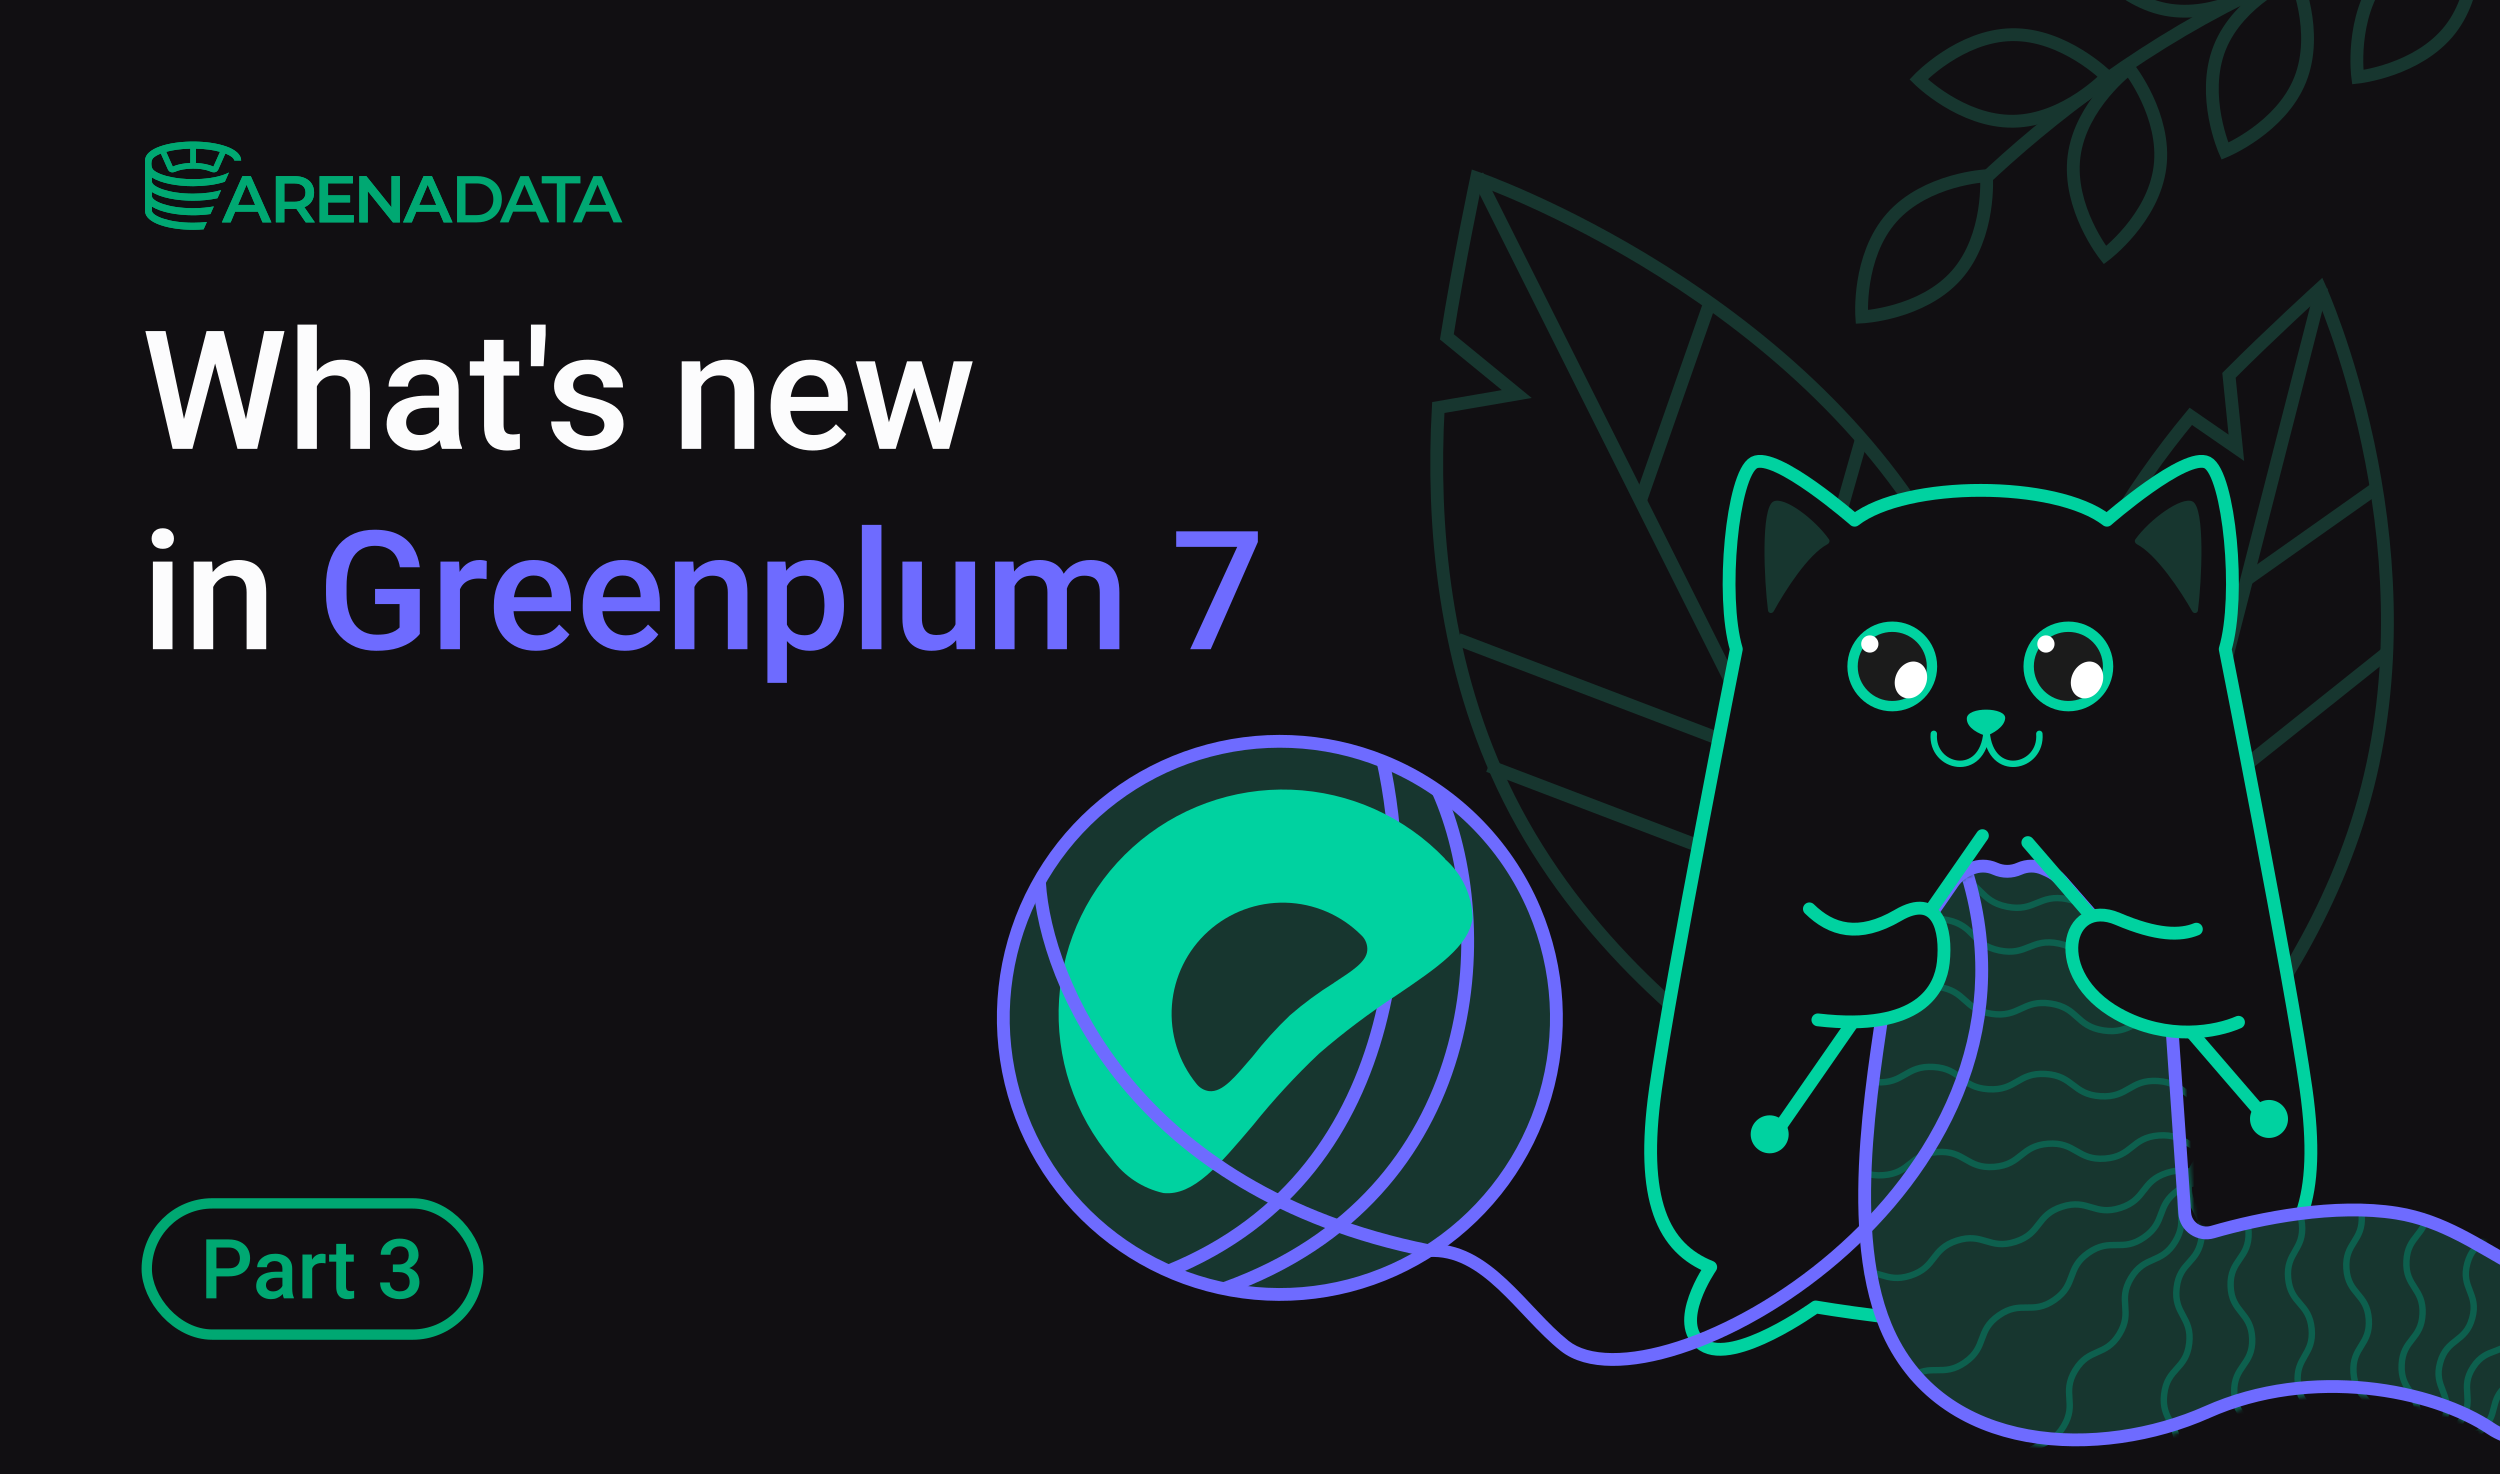 <svg width="724" height="427" viewBox="0 0 724 427" fill="none" xmlns="http://www.w3.org/2000/svg">
<rect x="0" y="0" width="724" height="427" fill="#333333" stroke="none"/>
<g clip-path="url(#clip0_1733_135051)">
<rect width="724" height="427" fill="#110F12"/>
<path d="M575.273 346.296C575.273 346.296 477.759 312.604 436.985 231.21C417.973 193.258 414.654 151.637 416.527 118.019L439.253 114.115L419.007 97.548C422.367 76.284 427.618 51.541 427.618 51.541C427.618 51.541 525.133 85.233 565.907 166.627C606.68 248.021 575.273 346.296 575.273 346.296Z" fill="#110F12" stroke="#17362F" stroke-width="3.713" stroke-miterlimit="10"/>
<path d="M427.836 50.781L574.187 342.932" stroke="#17362F" stroke-width="3.713" stroke-miterlimit="10"/>
<path d="M539.262 126.555L512.727 219.65L422.277 185.157" stroke="#17362F" stroke-width="3.713" stroke-miterlimit="10"/>
<path d="M431.075 221.791L530.754 259.804" stroke="#17362F" stroke-width="3.713" stroke-miterlimit="10"/>
<path d="M585.234 240.977L554.098 302.827L486.266 293.811" stroke="#17362F" stroke-width="3.713" stroke-miterlimit="10"/>
<path d="M494.729 88.93L475.053 145.04" stroke="#17362F" stroke-width="3.713" stroke-miterlimit="10"/>
<path d="M555.003 72.531C579.72 42.968 648.384 -17.402 725.297 -22.377" stroke="#17362F" stroke-width="3.713" stroke-miterlimit="10"/>
<path d="M547.826 63.044C557.798 51.749 575.282 50.892 575.282 50.892C575.282 50.892 576.598 68.348 566.626 79.642C556.653 90.937 539.169 91.795 539.169 91.795C539.169 91.795 537.854 74.339 547.826 63.044Z" fill="#110F12" stroke="#17362F" stroke-width="3.713" stroke-miterlimit="10"/>
<path d="M582.719 10.039C597.784 9.822 610.178 22.184 610.178 22.184C610.178 22.184 598.145 34.898 583.08 35.115C568.014 35.332 555.62 22.97 555.62 22.97C555.62 22.97 567.653 10.256 582.719 10.039Z" fill="#110F12" stroke="#17362F" stroke-width="3.713" stroke-miterlimit="10"/>
<path d="M631.911 -21.893C646.691 -18.968 656.24 -4.297 656.24 -4.297C656.24 -4.297 641.824 5.633 627.043 2.709C612.262 -0.215 602.714 -14.887 602.714 -14.887C602.714 -14.887 617.13 -24.817 631.911 -21.893Z" fill="#110F12" stroke="#17362F" stroke-width="3.713" stroke-miterlimit="10"/>
<path d="M689.792 -6.852C699.098 -18.701 716.504 -20.562 716.504 -20.562C716.504 -20.562 718.821 -3.211 709.515 8.638C700.208 20.488 682.802 22.349 682.802 22.349C682.802 22.349 680.485 4.998 689.792 -6.852Z" fill="#110F12" stroke="#17362F" stroke-width="3.713" stroke-miterlimit="10"/>
<path d="M642.838 13.788C648.439 -0.199 664.621 -6.877 664.621 -6.877C664.621 -6.877 671.721 9.124 666.119 23.111C660.518 37.099 644.337 43.776 644.337 43.776C644.337 43.776 637.237 27.776 642.838 13.788Z" fill="#110F12" stroke="#17362F" stroke-width="3.713" stroke-miterlimit="10"/>
<path d="M600.649 45.225C602.577 30.282 616.577 19.773 616.577 19.773C616.577 19.773 627.45 33.492 625.522 48.435C623.593 63.378 609.594 73.888 609.594 73.888C609.594 73.888 598.721 60.169 600.649 45.225Z" fill="#110F12" stroke="#17362F" stroke-width="3.713" stroke-miterlimit="10"/>
<path d="M603.965 348.281C603.965 348.281 571.541 276.799 590.299 203.698C599.045 169.613 617.374 141.195 634.448 120.569L647.649 129.681L645.513 108.694C657.397 96.76 671.894 83.559 671.894 83.559C671.894 83.559 704.318 155.041 685.56 228.142C666.802 301.243 603.965 348.281 603.965 348.281Z" fill="#110F12" stroke="#17362F" stroke-width="3.713" stroke-miterlimit="10"/>
<path d="M672.367 83.18L605.039 345.563" stroke="#17362F" stroke-width="3.713" stroke-miterlimit="10"/>
<path d="M691.521 188.797L633.598 235L605.08 166.616" stroke="#17362F" stroke-width="3.713" stroke-miterlimit="10"/>
<path d="M591.874 194.629L623.303 269.992" stroke="#17362F" stroke-width="3.713" stroke-miterlimit="10"/>
<path d="M659.494 285.758L614.28 309.549L584.802 269.084" stroke="#17362F" stroke-width="3.713" stroke-miterlimit="10"/>
<path d="M687.39 141.875L650.643 167.839" stroke="#17362F" stroke-width="3.713" stroke-miterlimit="10"/>
<path d="M400.711 220.535C383.534 213.58 364.476 212.797 346.786 218.318C329.096 223.839 313.868 235.323 303.696 250.814C293.525 266.304 289.039 284.843 291.004 303.27C292.969 321.697 301.263 338.873 314.472 351.87C327.681 364.868 344.989 372.883 363.445 374.55C381.902 376.217 400.365 371.432 415.689 361.011C431.014 350.591 442.25 335.179 447.485 317.402C452.719 299.625 451.628 280.583 444.396 263.52C436.11 243.966 420.396 228.505 400.711 220.535Z" fill="#17362F" stroke="#6E6BFF" stroke-width="3.713" stroke-miterlimit="10"/>
<path d="M400.451 220.183C408.753 256.925 409.968 339.133 338.365 368.108" stroke="#6E6BFF" stroke-width="3.713" stroke-miterlimit="10"/>
<path d="M416.406 228.974C433.894 267.808 430.14 346.031 354.637 373.126" stroke="#6E6BFF" stroke-width="3.713" stroke-miterlimit="10"/>
<path d="M424.257 256.469C422.872 253.505 420.877 250.866 418.403 248.725L418.525 248.737C406.843 236.511 390.856 229.321 373.958 228.693C357.06 228.065 340.583 234.05 328.026 245.376C315.47 256.702 307.824 272.477 306.712 289.35C305.6 306.223 311.109 322.865 322.071 335.741C325.671 340.692 330.95 344.163 336.923 345.505C345.642 346.411 353.146 337.325 362.897 325.843C368.777 318.515 375.151 311.599 381.975 305.143C389.064 299.013 396.559 293.367 404.407 288.244C416.239 280.233 425.451 273.939 426.456 265.93C426.394 262.657 425.645 259.434 424.257 256.469ZM386.379 284.596C381.876 287.389 377.601 290.535 373.596 294.004C369.687 297.726 366.059 301.732 362.74 305.989C357.771 311.721 354.16 316.409 350.142 315.992C348.693 315.787 347.383 315.022 346.491 313.862C341.298 307.464 338.758 299.317 339.393 291.101C340.029 282.886 343.793 275.227 349.908 269.704C356.024 264.181 364.025 261.215 372.263 261.417C380.501 261.619 388.347 264.973 394.185 270.79C394.812 271.361 395.298 272.07 395.605 272.861C395.912 273.651 396.032 274.502 395.956 275.347C395.618 278.592 391.673 281.117 386.382 284.563L386.379 284.596Z" fill="#00D2A0"/>
<path d="M667.827 315.362C663.26 282.969 644.421 187.989 644.421 187.989C648.987 172.616 645.562 137.263 639.283 133.968C633.005 130.674 610.168 150.655 610.168 150.655C595.325 139.126 551.938 139.126 537.093 150.655C537.093 150.655 514.258 130.674 507.979 133.968C501.701 137.263 498.273 172.616 502.84 187.989C502.84 187.989 484.001 282.969 479.434 315.362C474.868 347.756 481.718 361.482 495.418 366.963C495.418 366.963 484.007 383.435 493.136 389.473C502.265 395.512 525.828 378.499 525.828 378.499C525.828 378.499 558.217 383.99 573.63 382.891C589.046 383.99 621.431 378.499 621.431 378.499C621.431 378.499 644.989 395.519 654.125 389.473C663.26 383.428 651.852 366.971 651.852 366.971C665.544 361.482 672.393 347.748 667.827 315.362Z" fill="#110F12" stroke="#00D2A0" stroke-width="3.713" stroke-linecap="round" stroke-linejoin="round"/>
<path d="M546.077 384.058C533.518 353.768 543.886 305.591 546.592 283.053L565.589 255.579C566.684 253.996 568.19 252.742 569.944 251.952L570.772 251.58C573.004 250.575 575.56 250.575 577.792 251.58C580.024 252.584 582.58 252.584 584.812 251.58C587.044 250.575 589.6 250.575 591.832 251.58L593.053 252.13C594.561 252.808 595.906 253.803 596.995 255.048L628.541 291.073L632.695 351.301C632.968 355.269 636.936 357.903 640.756 356.799C654.672 352.775 676.177 348.462 694.142 351.334C721.21 355.661 733.932 380.542 766.956 372.429C798.084 364.781 817.123 357.554 828.672 354.309V399.204C805.934 418.676 738.263 425.167 721.481 413.808C704.698 402.449 669.509 395.417 639.193 408.94C608.876 422.463 561.777 421.922 546.077 384.058Z" fill="#17362F"/>
<mask id="mask0_1733_135051" style="mask-type:alpha" maskUnits="userSpaceOnUse" x="538" y="249" width="294" height="173">
<path d="M546.836 384.761C534.276 354.471 544.644 306.294 547.351 283.756L566.348 256.282C567.442 254.699 568.948 253.445 570.703 252.655L571.531 252.283C573.763 251.278 576.319 251.278 578.551 252.283C580.783 253.288 583.339 253.288 585.571 252.283C587.803 251.278 590.359 251.278 592.591 252.283L593.812 252.833C595.32 253.511 596.665 254.507 597.754 255.751L629.3 291.777L633.453 352.005C633.727 355.972 637.695 358.606 641.515 357.502C655.431 353.478 676.936 349.165 694.9 352.037C721.969 356.364 734.691 381.246 767.715 373.132C798.843 365.484 817.881 358.257 829.431 355.012V399.907C806.693 419.379 739.022 425.87 722.24 414.511C705.457 403.152 670.268 396.12 639.952 409.643C609.635 423.166 562.536 422.625 546.836 384.761Z" fill="#17362F" stroke="#00D2A0" stroke-width="3.713" stroke-linecap="round"/>
</mask>
<g mask="url(#mask0_1733_135051)">
<path d="M703.413 419.28C709.099 414.731 712.567 419.019 718.252 414.466C723.938 409.912 720.466 405.63 726.157 401.081C731.848 396.532 735.312 400.821 740.997 396.273C746.683 391.726 743.211 387.436 748.902 382.889C754.593 378.341 758.055 382.629 763.742 378.074C769.429 373.52 765.956 369.239 771.647 364.69C777.338 360.14 780.802 364.43 786.487 359.875" stroke="#0D604E" stroke-width="1.856" stroke-miterlimit="10"/>
<path d="M700.165 420.671C704.174 414.491 708.834 417.491 712.844 411.311C716.853 405.131 712.193 402.128 716.208 395.946C720.223 389.764 724.877 392.766 728.887 386.586C732.896 380.406 728.236 377.403 732.245 371.221C736.254 365.039 740.916 368.041 744.925 361.861C748.935 355.68 744.275 352.676 748.284 346.494C752.293 340.313 756.953 343.314 760.962 337.133" stroke="#0D604E" stroke-width="1.856" stroke-miterlimit="10"/>
<path d="M698.772 423.459C700.743 416.261 706.106 417.726 708.077 410.528C710.048 403.33 704.684 401.863 706.655 394.664C708.626 387.465 713.988 388.932 715.959 381.732C717.93 374.533 712.566 373.067 714.537 365.868C716.508 358.669 721.87 360.136 723.841 352.938C725.812 345.74 720.45 344.272 722.42 337.072C724.389 329.873 729.753 331.34 731.724 324.141" stroke="#0D604E" stroke-width="1.856" stroke-miterlimit="10"/>
<path d="M694.132 425.317C694.478 417.807 699.838 418.07 700.186 410.56C700.533 403.051 695.17 402.786 695.516 395.274C695.863 387.763 701.224 388.028 701.57 380.516C701.916 373.005 696.556 372.748 696.902 365.232C697.249 357.715 702.61 357.985 702.956 350.474C703.302 342.962 697.942 342.706 698.288 335.187C698.635 327.669 703.996 327.94 704.342 320.43" stroke="#0D604E" stroke-width="1.856" stroke-miterlimit="10"/>
<path d="M683.634 427.636C683.119 420.104 688.58 419.724 688.064 412.194C687.548 404.664 682.091 405.042 681.576 397.517C681.062 389.992 686.521 389.606 686.006 382.075C685.492 374.545 680.032 374.925 679.517 367.393C679.003 359.861 684.462 359.483 683.947 351.951C683.433 344.42 677.972 344.794 677.458 337.263C676.944 329.733 682.402 329.352 681.888 321.82" stroke="#0D604E" stroke-width="1.856" stroke-miterlimit="10"/>
<path d="M668.251 430.884C667.551 423.297 672.956 422.78 672.256 415.193C671.556 407.605 666.149 408.122 665.451 400.534C664.754 392.947 670.155 392.43 669.455 384.843C668.755 377.256 663.348 377.772 662.65 370.185C661.953 362.597 667.355 362.081 666.655 354.493C665.955 346.906 660.548 347.421 659.85 339.833C659.153 332.246 664.554 331.728 663.854 324.141" stroke="#0D604E" stroke-width="1.856" stroke-miterlimit="10"/>
<path d="M648.078 434.136C647.817 426.426 653.542 426.237 653.282 418.534C653.021 410.831 647.294 411.006 647.034 403.292C646.773 395.577 652.498 395.4 652.238 387.69C651.977 379.98 646.25 380.161 645.989 372.447C645.729 364.733 651.454 364.556 651.193 356.846C650.933 349.136 645.206 349.316 644.945 341.603C644.684 333.89 650.41 333.711 650.149 326" stroke="#0D604E" stroke-width="1.856" stroke-miterlimit="10"/>
<path d="M623.124 434.598C624.028 426.895 629.483 427.541 630.385 419.838C631.287 412.135 625.834 411.487 626.737 403.783C627.639 396.08 633.095 396.726 633.997 389.023C634.9 381.32 629.447 380.672 630.349 372.969C631.251 365.265 636.708 365.912 637.61 358.207C638.512 350.502 633.06 349.856 633.963 342.151C634.867 334.446 640.321 335.094 641.224 327.391" stroke="#0D604E" stroke-width="1.856" stroke-miterlimit="10"/>
<path d="M584.811 423.613C588.854 416.923 593.574 419.777 597.616 413.088C601.659 406.398 596.936 403.545 600.979 396.852C605.022 390.16 609.741 393.016 613.783 386.326C617.825 379.637 613.105 376.784 617.146 370.091C621.187 363.398 625.909 366.255 629.951 359.564C633.994 352.873 629.273 350.022 633.314 343.329C637.356 336.636 642.072 339.496 646.121 332.802" stroke="#0D604E" stroke-width="1.856" stroke-miterlimit="10"/>
<path d="M552.926 399.052C559.413 394.526 562.579 399.068 569.065 394.539C575.551 390.01 572.381 385.464 578.874 380.936C585.367 376.408 588.526 380.952 595.013 376.424C601.501 371.895 598.329 367.348 604.822 362.82C611.315 358.292 614.474 362.837 620.962 358.308C627.449 353.779 624.278 349.232 630.771 344.704C637.264 340.176 640.423 344.715 646.91 340.189" stroke="#0D604E" stroke-width="1.856" stroke-miterlimit="10"/>
<path d="M536.337 369.079C543.937 366.627 545.651 371.868 553.254 369.416C560.857 366.965 559.142 361.725 566.743 359.274C574.345 356.822 576.057 362.063 583.66 359.611C591.263 357.16 589.549 351.921 597.149 349.469C604.75 347.018 606.464 352.258 614.067 349.807C621.669 347.355 619.954 342.115 627.556 339.663C635.157 337.212 636.871 342.452 644.473 340.001" stroke="#0D604E" stroke-width="1.856" stroke-miterlimit="10"/>
<path d="M528.911 336.041C536.942 335.44 537.357 340.939 545.379 340.338C553.4 339.737 552.994 334.238 561.014 333.637C569.034 333.036 569.461 338.533 577.48 337.932C585.5 337.331 585.096 331.832 593.117 331.231C601.139 330.63 601.564 336.129 609.584 335.528C617.603 334.927 617.199 329.428 625.22 328.827C633.242 328.226 633.667 333.724 641.688 333.123" stroke="#0D604E" stroke-width="1.856" stroke-miterlimit="10"/>
<path d="M527.519 306.969C535.632 307.476 535.279 312.902 543.392 313.411C551.506 313.919 551.86 308.491 559.974 308.998C568.088 309.505 567.734 314.932 575.848 315.44C583.962 315.949 584.315 310.521 592.429 311.028C600.543 311.535 600.196 316.963 608.303 317.47C616.41 317.977 616.77 312.55 624.884 313.059C632.998 313.567 632.651 318.992 640.76 319.5" stroke="#0D604E" stroke-width="1.856" stroke-miterlimit="10"/>
<path d="M528.911 280.977C537.025 282.183 536.194 287.567 544.308 288.773C552.422 289.979 553.255 284.596 561.371 285.803C569.486 287.009 568.652 292.393 576.767 293.602C584.883 294.81 585.715 289.425 593.829 290.631C601.943 291.837 601.111 297.221 609.227 298.428C617.343 299.634 618.174 294.251 626.29 295.457C634.406 296.663 633.572 302.047 641.688 303.253" stroke="#0D604E" stroke-width="1.856" stroke-miterlimit="10"/>
<path d="M531.695 259.633C539.767 261.336 538.615 266.736 546.692 268.439C554.769 270.142 555.908 264.741 563.98 266.444C572.051 268.147 570.9 273.547 578.975 275.25C587.051 276.953 588.193 271.551 596.263 273.254C604.333 274.957 603.183 280.358 611.26 282.059C619.337 283.761 620.477 278.362 628.548 280.065C636.62 281.768 635.468 287.168 643.544 288.871" stroke="#0D604E" stroke-width="1.856" stroke-miterlimit="10"/>
<path d="M533.19 247.281C541.374 248.919 540.29 254.388 548.475 256.027C556.661 257.666 557.744 252.197 565.928 253.836C574.112 255.475 573.029 260.944 581.213 262.583C589.397 264.222 590.481 258.753 598.667 260.392C606.852 262.031 605.766 267.499 613.952 269.138C622.137 270.777 623.22 265.309 631.405 266.948C639.591 268.587 638.507 274.056 646.691 275.695" stroke="#0D604E" stroke-width="1.856" stroke-miterlimit="10"/>
</g>
<path d="M546.077 384.058C533.518 353.768 543.886 305.591 546.592 283.053L565.589 255.579C566.684 253.996 568.19 252.742 569.944 251.952L570.772 251.58C573.004 250.575 575.56 250.575 577.792 251.58C580.024 252.584 582.58 252.584 584.812 251.58C587.044 250.575 589.6 250.575 591.832 251.58L593.053 252.13C594.561 252.808 595.906 253.803 596.995 255.048L628.541 291.073L632.695 351.301C632.968 355.269 636.936 357.903 640.756 356.799C654.672 352.775 676.177 348.462 694.142 351.334C721.21 355.661 733.932 380.542 766.956 372.429C798.084 364.781 817.123 357.554 828.672 354.309V399.204C805.934 418.676 738.263 425.167 721.481 413.808C704.698 402.449 669.509 395.417 639.193 408.94C608.876 422.463 561.777 421.922 546.077 384.058Z" stroke="#6E6BFF" stroke-width="3.713" stroke-linecap="round"/>
<circle cx="512.5" cy="328.5" r="5.5" fill="#00D2A0"/>
<path d="M513.224 329.674L574.108 242" stroke="#00D2A0" stroke-width="3.713" stroke-linecap="round"/>
<circle cx="5.5" cy="5.5" r="5.5" transform="matrix(-0.995 0.105 0.105 0.995 662 318)" fill="#00D2A0"/>
<path d="M656.975 324.842L587.26 244.013" stroke="#00D2A0" stroke-width="3.713" stroke-linecap="round"/>
<path d="M549.67 265.08C538.2 271.778 530.281 269.367 524 263.205L526.458 295.355C556.223 298.838 561.958 286.246 562.777 278.744C563.822 269.18 561.139 258.382 549.67 265.08Z" fill="#110F12"/>
<path d="M524 263.205C530.281 269.367 538.2 271.778 549.67 265.08C561.139 258.382 563.822 269.18 562.777 278.744C561.958 286.246 556.223 298.838 526.458 295.355" stroke="#00D2A0" stroke-width="3.713" stroke-linecap="round"/>
<path d="M613.309 266.117C624.691 270.97 631.465 270.976 636.072 269.089L648.267 296.048C642.124 298.744 627.826 301.706 613.309 293.619C592.985 282.296 598.344 259.735 613.309 266.117Z" fill="#110F12"/>
<path d="M636.072 269.089C631.465 270.976 624.691 270.97 613.309 266.117C598.344 259.735 592.985 282.296 613.309 293.619C627.826 301.706 642.124 298.744 648.267 296.048" stroke="#00D2A0" stroke-width="3.713" stroke-linecap="round"/>
<path d="M569.586 208.082C569.544 210.907 573.319 212.613 575.212 213.113C576.948 212.505 580.476 210.638 580.701 208.031C580.983 204.773 569.638 204.551 569.586 208.082Z" fill="#00D2A0"/>
<path d="M560.031 212.523C559.227 222.491 574.242 225.814 575.314 211.969C576.387 225.814 591.402 222.491 590.597 212.523" stroke="#00D2A0" stroke-width="1.856" stroke-linecap="round"/>
<circle cx="548" cy="193" r="13" fill="#00D2A0"/>
<circle cx="548" cy="193" r="10" fill="#1B1B1B"/>
<circle cx="541.5" cy="186.5" r="2.5" fill="white"/>
<ellipse cx="553.403" cy="196.917" rx="5.5" ry="4.5" transform="rotate(-65 553.403 196.917)" fill="white"/>
<circle cx="599" cy="193" r="13" fill="#00D2A0"/>
<circle cx="599" cy="193" r="10" fill="#1B1B1B"/>
<circle cx="592.5" cy="186.5" r="2.5" fill="white"/>
<ellipse cx="604.403" cy="196.917" rx="5.5" ry="4.5" transform="rotate(-65 604.403 196.917)" fill="white"/>
<mask id="mask1_1733_135051" style="mask-type:alpha" maskUnits="userSpaceOnUse" x="263" y="221" width="334" height="186">
<path d="M573.781 252.32C569.892 253.049 567.623 255.317 566.975 256.694C495.752 327.918 294.267 163.151 268.713 243.812C225.201 381.152 440.086 425.88 579.615 399.627L596.874 254.263C590.635 253.534 577.418 251.638 573.781 252.32Z" fill="#00D2A0"/>
</mask>
<g mask="url(#mask1_1733_135051)">
<path d="M413.602 362.191L413.235 364.011L413.476 364.059L413.722 364.043L413.602 362.191ZM453.106 389.753L454.261 388.3L453.106 389.753ZM571.672 253.254C571.381 252.271 570.348 251.71 569.365 252.001C568.382 252.293 567.821 253.326 568.112 254.309L571.672 253.254ZM299.19 255.844C301.042 284.871 326.605 346.533 413.235 364.011L413.969 360.371C329.163 343.261 304.652 283.146 302.896 255.608L299.19 255.844ZM413.722 364.043C421.319 363.554 427.624 367.546 433.766 373.257C436.831 376.108 439.754 379.287 442.754 382.445C445.725 385.573 448.763 388.671 451.951 391.206L454.261 388.3C451.296 385.943 448.415 383.015 445.447 379.889C442.507 376.793 439.469 373.491 436.294 370.538C429.955 364.644 422.662 359.747 413.483 360.338L413.722 364.043ZM451.951 391.206C455.708 394.193 460.907 395.521 466.834 395.564C472.78 395.608 479.636 394.363 486.917 392.009C501.482 387.301 518.002 378.077 532.801 365.327C562.376 339.849 585.486 299.883 571.672 253.254L568.112 254.309C581.356 299.012 559.332 337.571 530.378 362.514C515.913 374.975 499.821 383.936 485.775 388.476C478.75 390.747 472.301 391.891 466.861 391.851C461.402 391.811 457.133 390.582 454.261 388.3L451.951 391.206Z" fill="#6E6BFF"/>
</g>
<path d="M513.59 145.232C516.754 143.65 525.645 150.463 529.668 156.182C530.007 156.664 529.779 157.322 529.257 157.597C523.597 160.574 516.933 171.117 513.655 177.043C513.232 177.807 512.13 177.646 512.019 176.78C510.927 168.284 509.885 147.084 513.59 145.232Z" fill="#17362F"/>
<path d="M634.952 145.232C631.788 143.65 622.479 150.463 618.413 156.182C618.071 156.663 618.298 157.321 618.821 157.594C624.521 160.571 631.513 171.125 634.872 177.051C635.303 177.811 636.412 177.646 636.523 176.78C637.615 168.284 638.657 147.084 634.952 145.232Z" fill="#17362F"/>
<path d="M53.023 122.336L59.82 95.875H63.383L62.984 102.695L55.719 130H52.016L53.023 122.336ZM47.938 95.875L53.445 122.125L53.938 130H50L42.102 95.875H47.938ZM71.094 122.055L76.531 95.875H82.391L74.492 130H70.555L71.094 122.055ZM64.766 95.875L71.492 122.406L72.477 130H68.773L61.625 102.695L61.25 95.875H64.766ZM91.766 94V130H86.141V94H91.766ZM90.781 116.383L88.953 116.359C88.969 114.609 89.211 112.992 89.68 111.508C90.164 110.023 90.836 108.734 91.695 107.641C92.57 106.531 93.617 105.68 94.836 105.086C96.055 104.477 97.406 104.172 98.891 104.172C100.141 104.172 101.266 104.344 102.266 104.688C103.281 105.031 104.156 105.586 104.891 106.352C105.625 107.102 106.18 108.086 106.555 109.305C106.945 110.508 107.141 111.977 107.141 113.711V130H101.469V113.664C101.469 112.445 101.289 111.477 100.93 110.758C100.586 110.039 100.078 109.523 99.406 109.211C98.734 108.883 97.914 108.719 96.945 108.719C95.93 108.719 95.031 108.922 94.25 109.328C93.484 109.734 92.844 110.289 92.328 110.992C91.812 111.695 91.422 112.508 91.156 113.43C90.906 114.352 90.781 115.336 90.781 116.383ZM127.156 124.914V112.82C127.156 111.914 126.992 111.133 126.664 110.477C126.336 109.82 125.836 109.312 125.164 108.953C124.508 108.594 123.68 108.414 122.68 108.414C121.758 108.414 120.961 108.57 120.289 108.883C119.617 109.195 119.094 109.617 118.719 110.148C118.344 110.68 118.156 111.281 118.156 111.953H112.531C112.531 110.953 112.773 109.984 113.258 109.047C113.742 108.109 114.445 107.273 115.367 106.539C116.289 105.805 117.391 105.227 118.672 104.805C119.953 104.383 121.391 104.172 122.984 104.172C124.891 104.172 126.578 104.492 128.047 105.133C129.531 105.773 130.695 106.742 131.539 108.039C132.398 109.32 132.828 110.93 132.828 112.867V124.141C132.828 125.297 132.906 126.336 133.062 127.258C133.234 128.164 133.477 128.953 133.789 129.625V130H128C127.734 129.391 127.523 128.617 127.367 127.68C127.227 126.727 127.156 125.805 127.156 124.914ZM127.977 114.578L128.023 118.07H123.969C122.922 118.07 122 118.172 121.203 118.375C120.406 118.562 119.742 118.844 119.211 119.219C118.68 119.594 118.281 120.047 118.016 120.578C117.75 121.109 117.617 121.711 117.617 122.383C117.617 123.055 117.773 123.672 118.086 124.234C118.398 124.781 118.852 125.211 119.445 125.523C120.055 125.836 120.789 125.992 121.648 125.992C122.805 125.992 123.812 125.758 124.672 125.289C125.547 124.805 126.234 124.219 126.734 123.531C127.234 122.828 127.5 122.164 127.531 121.539L129.359 124.047C129.172 124.688 128.852 125.375 128.398 126.109C127.945 126.844 127.352 127.547 126.617 128.219C125.898 128.875 125.031 129.414 124.016 129.836C123.016 130.258 121.859 130.469 120.547 130.469C118.891 130.469 117.414 130.141 116.117 129.484C114.82 128.812 113.805 127.914 113.07 126.789C112.336 125.648 111.969 124.359 111.969 122.922C111.969 121.578 112.219 120.391 112.719 119.359C113.234 118.312 113.984 117.438 114.969 116.734C115.969 116.031 117.188 115.5 118.625 115.141C120.062 114.766 121.703 114.578 123.547 114.578H127.977ZM150.359 104.641V108.766H136.062V104.641H150.359ZM140.188 98.43H145.836V122.992C145.836 123.773 145.945 124.375 146.164 124.797C146.398 125.203 146.719 125.477 147.125 125.617C147.531 125.758 148.008 125.828 148.555 125.828C148.945 125.828 149.32 125.805 149.68 125.758C150.039 125.711 150.328 125.664 150.547 125.617L150.57 129.93C150.102 130.07 149.555 130.195 148.93 130.305C148.32 130.414 147.617 130.469 146.82 130.469C145.523 130.469 144.375 130.242 143.375 129.789C142.375 129.32 141.594 128.562 141.031 127.516C140.469 126.469 140.188 125.078 140.188 123.344V98.43ZM158.023 94V97.023L157.414 106.047H153.734L153.758 97.398V94H158.023ZM175.039 123.133C175.039 122.57 174.898 122.062 174.617 121.609C174.336 121.141 173.797 120.719 173 120.344C172.219 119.969 171.062 119.625 169.531 119.312C168.188 119.016 166.953 118.664 165.828 118.258C164.719 117.836 163.766 117.328 162.969 116.734C162.172 116.141 161.555 115.438 161.117 114.625C160.68 113.812 160.461 112.875 160.461 111.812C160.461 110.781 160.688 109.805 161.141 108.883C161.594 107.961 162.242 107.148 163.086 106.445C163.93 105.742 164.953 105.188 166.156 104.781C167.375 104.375 168.734 104.172 170.234 104.172C172.359 104.172 174.18 104.531 175.695 105.25C177.227 105.953 178.398 106.914 179.211 108.133C180.023 109.336 180.43 110.695 180.43 112.211H174.781C174.781 111.539 174.609 110.914 174.266 110.336C173.938 109.742 173.438 109.266 172.766 108.906C172.094 108.531 171.25 108.344 170.234 108.344C169.266 108.344 168.461 108.5 167.82 108.812C167.195 109.109 166.727 109.5 166.414 109.984C166.117 110.469 165.969 111 165.969 111.578C165.969 112 166.047 112.383 166.203 112.727C166.375 113.055 166.656 113.359 167.047 113.641C167.438 113.906 167.969 114.156 168.641 114.391C169.328 114.625 170.188 114.852 171.219 115.07C173.156 115.477 174.82 116 176.211 116.641C177.617 117.266 178.695 118.078 179.445 119.078C180.195 120.062 180.57 121.312 180.57 122.828C180.57 123.953 180.328 124.984 179.844 125.922C179.375 126.844 178.688 127.648 177.781 128.336C176.875 129.008 175.789 129.531 174.523 129.906C173.273 130.281 171.867 130.469 170.305 130.469C168.008 130.469 166.062 130.062 164.469 129.25C162.875 128.422 161.664 127.367 160.836 126.086C160.023 124.789 159.617 123.445 159.617 122.055H165.078C165.141 123.102 165.43 123.938 165.945 124.562C166.477 125.172 167.133 125.617 167.914 125.898C168.711 126.164 169.531 126.297 170.375 126.297C171.391 126.297 172.242 126.164 172.93 125.898C173.617 125.617 174.141 125.242 174.5 124.773C174.859 124.289 175.039 123.742 175.039 123.133ZM203.07 110.055V130H197.422V104.641H202.742L203.07 110.055ZM202.062 116.383L200.234 116.359C200.25 114.562 200.5 112.914 200.984 111.414C201.484 109.914 202.172 108.625 203.047 107.547C203.938 106.469 205 105.641 206.234 105.062C207.469 104.469 208.844 104.172 210.359 104.172C211.578 104.172 212.68 104.344 213.664 104.688C214.664 105.016 215.516 105.555 216.219 106.305C216.938 107.055 217.484 108.031 217.859 109.234C218.234 110.422 218.422 111.883 218.422 113.617V130H212.75V113.594C212.75 112.375 212.57 111.414 212.211 110.711C211.867 109.992 211.359 109.484 210.688 109.188C210.031 108.875 209.211 108.719 208.227 108.719C207.258 108.719 206.391 108.922 205.625 109.328C204.859 109.734 204.211 110.289 203.68 110.992C203.164 111.695 202.766 112.508 202.484 113.43C202.203 114.352 202.062 115.336 202.062 116.383ZM235.367 130.469C233.492 130.469 231.797 130.164 230.281 129.555C228.781 128.93 227.5 128.062 226.438 126.953C225.391 125.844 224.586 124.539 224.023 123.039C223.461 121.539 223.18 119.922 223.18 118.188V117.25C223.18 115.266 223.469 113.469 224.047 111.859C224.625 110.25 225.43 108.875 226.461 107.734C227.492 106.578 228.711 105.695 230.117 105.086C231.523 104.477 233.047 104.172 234.688 104.172C236.5 104.172 238.086 104.477 239.445 105.086C240.805 105.695 241.93 106.555 242.82 107.664C243.727 108.758 244.398 110.062 244.836 111.578C245.289 113.094 245.516 114.766 245.516 116.594V119.008H225.922V114.953H239.938V114.508C239.906 113.492 239.703 112.539 239.328 111.648C238.969 110.758 238.414 110.039 237.664 109.492C236.914 108.945 235.914 108.672 234.664 108.672C233.727 108.672 232.891 108.875 232.156 109.281C231.438 109.672 230.836 110.242 230.352 110.992C229.867 111.742 229.492 112.648 229.227 113.711C228.977 114.758 228.852 115.938 228.852 117.25V118.188C228.852 119.297 229 120.328 229.297 121.281C229.609 122.219 230.062 123.039 230.656 123.742C231.25 124.445 231.969 125 232.812 125.406C233.656 125.797 234.617 125.992 235.695 125.992C237.055 125.992 238.266 125.719 239.328 125.172C240.391 124.625 241.312 123.852 242.094 122.852L245.07 125.734C244.523 126.531 243.812 127.297 242.938 128.031C242.062 128.75 240.992 129.336 239.727 129.789C238.477 130.242 237.023 130.469 235.367 130.469ZM256.812 124.375L262.672 104.641H266.281L265.297 110.547L259.391 130H256.156L256.812 124.375ZM253.367 104.641L257.938 124.469L258.312 130H254.703L247.836 104.641H253.367ZM271.766 124.234L276.195 104.641H281.703L274.859 130H271.25L271.766 124.234ZM266.891 104.641L272.68 124.141L273.406 130H270.172L264.195 110.523L263.211 104.641H266.891ZM49.953 162.641V188H44.281V162.641H49.953ZM43.906 155.984C43.906 155.125 44.188 154.414 44.75 153.852C45.328 153.273 46.125 152.984 47.141 152.984C48.141 152.984 48.93 153.273 49.508 153.852C50.086 154.414 50.375 155.125 50.375 155.984C50.375 156.828 50.086 157.531 49.508 158.094C48.93 158.656 48.141 158.938 47.141 158.938C46.125 158.938 45.328 158.656 44.75 158.094C44.188 157.531 43.906 156.828 43.906 155.984ZM61.742 168.055V188H56.094V162.641H61.414L61.742 168.055ZM60.734 174.383L58.906 174.359C58.922 172.562 59.172 170.914 59.656 169.414C60.156 167.914 60.844 166.625 61.719 165.547C62.609 164.469 63.672 163.641 64.906 163.062C66.141 162.469 67.516 162.172 69.031 162.172C70.25 162.172 71.352 162.344 72.336 162.688C73.336 163.016 74.188 163.555 74.891 164.305C75.609 165.055 76.156 166.031 76.531 167.234C76.906 168.422 77.094 169.883 77.094 171.617V188H71.422V171.594C71.422 170.375 71.242 169.414 70.883 168.711C70.539 167.992 70.031 167.484 69.359 167.188C68.703 166.875 67.883 166.719 66.898 166.719C65.93 166.719 65.062 166.922 64.297 167.328C63.531 167.734 62.883 168.289 62.352 168.992C61.836 169.695 61.438 170.508 61.156 171.43C60.875 172.352 60.734 173.336 60.734 174.383Z" fill="#FCFCFD"/>
<path d="M121.578 170.562V183.594C121.094 184.234 120.336 184.938 119.305 185.703C118.289 186.453 116.938 187.102 115.25 187.648C113.562 188.195 111.461 188.469 108.945 188.469C106.805 188.469 104.844 188.109 103.062 187.391C101.281 186.656 99.742 185.586 98.445 184.18C97.164 182.773 96.172 181.062 95.469 179.047C94.766 177.016 94.414 174.703 94.414 172.109V169.742C94.414 167.164 94.734 164.867 95.375 162.852C96.031 160.82 96.969 159.102 98.188 157.695C99.406 156.289 100.875 155.227 102.594 154.508C104.328 153.773 106.289 153.406 108.477 153.406C111.273 153.406 113.586 153.875 115.414 154.812C117.258 155.734 118.68 157.016 119.68 158.656C120.68 160.297 121.312 162.172 121.578 164.281H115.812C115.625 163.094 115.258 162.031 114.711 161.094C114.18 160.156 113.414 159.422 112.414 158.891C111.43 158.344 110.148 158.07 108.57 158.07C107.211 158.07 106.016 158.328 104.984 158.844C103.953 159.359 103.094 160.117 102.406 161.117C101.734 162.117 101.227 163.336 100.883 164.773C100.539 166.211 100.367 167.852 100.367 169.695V172.109C100.367 173.984 100.562 175.648 100.953 177.102C101.359 178.555 101.938 179.781 102.688 180.781C103.453 181.781 104.383 182.539 105.477 183.055C106.57 183.555 107.805 183.805 109.18 183.805C110.523 183.805 111.625 183.695 112.484 183.477C113.344 183.242 114.023 182.969 114.523 182.656C115.039 182.328 115.438 182.016 115.719 181.719V174.945H108.617V170.562H121.578ZM133.203 167.469V188H127.555V162.641H132.945L133.203 167.469ZM140.961 162.477L140.914 167.727C140.57 167.664 140.195 167.617 139.789 167.586C139.398 167.555 139.008 167.539 138.617 167.539C137.648 167.539 136.797 167.68 136.062 167.961C135.328 168.227 134.711 168.617 134.211 169.133C133.727 169.633 133.352 170.242 133.086 170.961C132.82 171.68 132.664 172.484 132.617 173.375L131.328 173.469C131.328 171.875 131.484 170.398 131.797 169.039C132.109 167.68 132.578 166.484 133.203 165.453C133.844 164.422 134.641 163.617 135.594 163.039C136.562 162.461 137.68 162.172 138.945 162.172C139.289 162.172 139.656 162.203 140.047 162.266C140.453 162.328 140.758 162.398 140.961 162.477ZM155.211 188.469C153.336 188.469 151.641 188.164 150.125 187.555C148.625 186.93 147.344 186.062 146.281 184.953C145.234 183.844 144.43 182.539 143.867 181.039C143.305 179.539 143.023 177.922 143.023 176.188V175.25C143.023 173.266 143.312 171.469 143.891 169.859C144.469 168.25 145.273 166.875 146.305 165.734C147.336 164.578 148.555 163.695 149.961 163.086C151.367 162.477 152.891 162.172 154.531 162.172C156.344 162.172 157.93 162.477 159.289 163.086C160.648 163.695 161.773 164.555 162.664 165.664C163.57 166.758 164.242 168.062 164.68 169.578C165.133 171.094 165.359 172.766 165.359 174.594V177.008H145.766V172.953H159.781V172.508C159.75 171.492 159.547 170.539 159.172 169.648C158.812 168.758 158.258 168.039 157.508 167.492C156.758 166.945 155.758 166.672 154.508 166.672C153.57 166.672 152.734 166.875 152 167.281C151.281 167.672 150.68 168.242 150.195 168.992C149.711 169.742 149.336 170.648 149.07 171.711C148.82 172.758 148.695 173.938 148.695 175.25V176.188C148.695 177.297 148.844 178.328 149.141 179.281C149.453 180.219 149.906 181.039 150.5 181.742C151.094 182.445 151.812 183 152.656 183.406C153.5 183.797 154.461 183.992 155.539 183.992C156.898 183.992 158.109 183.719 159.172 183.172C160.234 182.625 161.156 181.852 161.938 180.852L164.914 183.734C164.367 184.531 163.656 185.297 162.781 186.031C161.906 186.75 160.836 187.336 159.57 187.789C158.32 188.242 156.867 188.469 155.211 188.469ZM180.945 188.469C179.07 188.469 177.375 188.164 175.859 187.555C174.359 186.93 173.078 186.062 172.016 184.953C170.969 183.844 170.164 182.539 169.602 181.039C169.039 179.539 168.758 177.922 168.758 176.188V175.25C168.758 173.266 169.047 171.469 169.625 169.859C170.203 168.25 171.008 166.875 172.039 165.734C173.07 164.578 174.289 163.695 175.695 163.086C177.102 162.477 178.625 162.172 180.266 162.172C182.078 162.172 183.664 162.477 185.023 163.086C186.383 163.695 187.508 164.555 188.398 165.664C189.305 166.758 189.977 168.062 190.414 169.578C190.867 171.094 191.094 172.766 191.094 174.594V177.008H171.5V172.953H185.516V172.508C185.484 171.492 185.281 170.539 184.906 169.648C184.547 168.758 183.992 168.039 183.242 167.492C182.492 166.945 181.492 166.672 180.242 166.672C179.305 166.672 178.469 166.875 177.734 167.281C177.016 167.672 176.414 168.242 175.93 168.992C175.445 169.742 175.07 170.648 174.805 171.711C174.555 172.758 174.43 173.938 174.43 175.25V176.188C174.43 177.297 174.578 178.328 174.875 179.281C175.188 180.219 175.641 181.039 176.234 181.742C176.828 182.445 177.547 183 178.391 183.406C179.234 183.797 180.195 183.992 181.273 183.992C182.633 183.992 183.844 183.719 184.906 183.172C185.969 182.625 186.891 181.852 187.672 180.852L190.648 183.734C190.102 184.531 189.391 185.297 188.516 186.031C187.641 186.75 186.57 187.336 185.305 187.789C184.055 188.242 182.602 188.469 180.945 188.469ZM201.102 168.055V188H195.453V162.641H200.773L201.102 168.055ZM200.094 174.383L198.266 174.359C198.281 172.562 198.531 170.914 199.016 169.414C199.516 167.914 200.203 166.625 201.078 165.547C201.969 164.469 203.031 163.641 204.266 163.062C205.5 162.469 206.875 162.172 208.391 162.172C209.609 162.172 210.711 162.344 211.695 162.688C212.695 163.016 213.547 163.555 214.25 164.305C214.969 165.055 215.516 166.031 215.891 167.234C216.266 168.422 216.453 169.883 216.453 171.617V188H210.781V171.594C210.781 170.375 210.602 169.414 210.242 168.711C209.898 167.992 209.391 167.484 208.719 167.188C208.062 166.875 207.242 166.719 206.258 166.719C205.289 166.719 204.422 166.922 203.656 167.328C202.891 167.734 202.242 168.289 201.711 168.992C201.195 169.695 200.797 170.508 200.516 171.43C200.234 172.352 200.094 173.336 200.094 174.383ZM227.891 167.516V197.75H222.242V162.641H227.445L227.891 167.516ZM244.414 175.086V175.578C244.414 177.422 244.195 179.133 243.758 180.711C243.336 182.273 242.703 183.641 241.859 184.812C241.031 185.969 240.008 186.867 238.789 187.508C237.57 188.148 236.164 188.469 234.57 188.469C232.992 188.469 231.609 188.18 230.422 187.602C229.25 187.008 228.258 186.172 227.445 185.094C226.633 184.016 225.977 182.75 225.477 181.297C224.992 179.828 224.648 178.219 224.445 176.469V174.57C224.648 172.711 224.992 171.023 225.477 169.508C225.977 167.992 226.633 166.688 227.445 165.594C228.258 164.5 229.25 163.656 230.422 163.062C231.594 162.469 232.961 162.172 234.523 162.172C236.117 162.172 237.531 162.484 238.766 163.109C240 163.719 241.039 164.594 241.883 165.734C242.727 166.859 243.359 168.219 243.781 169.812C244.203 171.391 244.414 173.148 244.414 175.086ZM238.766 175.578V175.086C238.766 173.914 238.656 172.828 238.438 171.828C238.219 170.812 237.875 169.922 237.406 169.156C236.938 168.391 236.336 167.797 235.602 167.375C234.883 166.938 234.016 166.719 233 166.719C232 166.719 231.141 166.891 230.422 167.234C229.703 167.562 229.102 168.023 228.617 168.617C228.133 169.211 227.758 169.906 227.492 170.703C227.227 171.484 227.039 172.336 226.93 173.258V177.805C227.117 178.93 227.438 179.961 227.891 180.898C228.344 181.836 228.984 182.586 229.812 183.148C230.656 183.695 231.734 183.969 233.047 183.969C234.062 183.969 234.93 183.75 235.648 183.312C236.367 182.875 236.953 182.273 237.406 181.508C237.875 180.727 238.219 179.828 238.438 178.812C238.656 177.797 238.766 176.719 238.766 175.578ZM255.266 152V188H249.594V152H255.266ZM276.711 182.023V162.641H282.383V188H277.039L276.711 182.023ZM277.508 176.75L279.406 176.703C279.406 178.406 279.219 179.977 278.844 181.414C278.469 182.836 277.891 184.078 277.109 185.141C276.328 186.188 275.328 187.008 274.109 187.602C272.891 188.18 271.43 188.469 269.727 188.469C268.492 188.469 267.359 188.289 266.328 187.93C265.297 187.57 264.406 187.016 263.656 186.266C262.922 185.516 262.352 184.539 261.945 183.336C261.539 182.133 261.336 180.695 261.336 179.023V162.641H266.984V179.07C266.984 179.992 267.094 180.766 267.312 181.391C267.531 182 267.828 182.492 268.203 182.867C268.578 183.242 269.016 183.508 269.516 183.664C270.016 183.82 270.547 183.898 271.109 183.898C272.719 183.898 273.984 183.586 274.906 182.961C275.844 182.32 276.508 181.461 276.898 180.383C277.305 179.305 277.508 178.094 277.508 176.75ZM293.82 167.797V188H288.172V162.641H293.492L293.82 167.797ZM292.906 174.383L290.984 174.359C290.984 172.609 291.203 170.992 291.641 169.508C292.078 168.023 292.719 166.734 293.562 165.641C294.406 164.531 295.453 163.68 296.703 163.086C297.969 162.477 299.43 162.172 301.086 162.172C302.242 162.172 303.297 162.344 304.25 162.688C305.219 163.016 306.055 163.539 306.758 164.258C307.477 164.977 308.023 165.898 308.398 167.023C308.789 168.148 308.984 169.508 308.984 171.102V188H303.336V171.594C303.336 170.359 303.148 169.391 302.773 168.688C302.414 167.984 301.891 167.484 301.203 167.188C300.531 166.875 299.727 166.719 298.789 166.719C297.727 166.719 296.82 166.922 296.07 167.328C295.336 167.734 294.734 168.289 294.266 168.992C293.797 169.695 293.453 170.508 293.234 171.43C293.016 172.352 292.906 173.336 292.906 174.383ZM308.633 172.883L305.984 173.469C305.984 171.938 306.195 170.492 306.617 169.133C307.055 167.758 307.688 166.555 308.516 165.523C309.359 164.477 310.398 163.656 311.633 163.062C312.867 162.469 314.281 162.172 315.875 162.172C317.172 162.172 318.328 162.352 319.344 162.711C320.375 163.055 321.25 163.602 321.969 164.352C322.688 165.102 323.234 166.078 323.609 167.281C323.984 168.469 324.172 169.906 324.172 171.594V188H318.5V171.57C318.5 170.289 318.312 169.297 317.938 168.594C317.578 167.891 317.062 167.406 316.391 167.141C315.719 166.859 314.914 166.719 313.977 166.719C313.102 166.719 312.328 166.883 311.656 167.211C311 167.523 310.445 167.969 309.992 168.547C309.539 169.109 309.195 169.758 308.961 170.492C308.742 171.227 308.633 172.023 308.633 172.883ZM364.273 153.875V156.969L350.633 188H344.68L358.297 158.375H340.625V153.875H364.273Z" fill="#6E6BFF"/>
<rect x="42.5" y="348.5" width="96" height="38" rx="19" stroke="#00A872" stroke-width="3"/>
<path d="M66.215 369.637H61.773V367.305H66.215C66.988 367.305 67.613 367.18 68.09 366.93C68.566 366.68 68.914 366.336 69.133 365.898C69.359 365.453 69.473 364.945 69.473 364.375C69.473 363.836 69.359 363.332 69.133 362.863C68.914 362.387 68.566 362.004 68.09 361.715C67.613 361.426 66.988 361.281 66.215 361.281H62.676V376H59.734V358.938H66.215C67.535 358.938 68.656 359.172 69.578 359.641C70.508 360.102 71.215 360.742 71.699 361.562C72.184 362.375 72.426 363.305 72.426 364.352C72.426 365.453 72.184 366.398 71.699 367.188C71.215 367.977 70.508 368.582 69.578 369.004C68.656 369.426 67.535 369.637 66.215 369.637ZM81.789 373.457V367.41C81.789 366.957 81.707 366.566 81.543 366.238C81.379 365.91 81.129 365.656 80.793 365.477C80.465 365.297 80.051 365.207 79.551 365.207C79.09 365.207 78.691 365.285 78.356 365.441C78.019 365.598 77.758 365.809 77.57 366.074C77.383 366.34 77.289 366.641 77.289 366.977H74.477C74.477 366.477 74.598 365.992 74.84 365.523C75.082 365.055 75.434 364.637 75.894 364.27C76.356 363.902 76.906 363.613 77.547 363.402C78.188 363.191 78.906 363.086 79.703 363.086C80.656 363.086 81.5 363.246 82.234 363.566C82.977 363.887 83.559 364.371 83.981 365.02C84.41 365.66 84.625 366.465 84.625 367.434V373.07C84.625 373.648 84.664 374.168 84.742 374.629C84.828 375.082 84.949 375.477 85.106 375.812V376H82.211C82.078 375.695 81.973 375.309 81.894 374.84C81.824 374.363 81.789 373.902 81.789 373.457ZM82.199 368.289L82.223 370.035H80.195C79.672 370.035 79.211 370.086 78.812 370.188C78.414 370.281 78.082 370.422 77.816 370.609C77.551 370.797 77.352 371.023 77.219 371.289C77.086 371.555 77.019 371.855 77.019 372.191C77.019 372.527 77.098 372.836 77.254 373.117C77.41 373.391 77.637 373.605 77.934 373.762C78.238 373.918 78.606 373.996 79.035 373.996C79.613 373.996 80.117 373.879 80.547 373.645C80.984 373.402 81.328 373.109 81.578 372.766C81.828 372.414 81.961 372.082 81.977 371.77L82.891 373.023C82.797 373.344 82.637 373.688 82.41 374.055C82.184 374.422 81.887 374.773 81.519 375.109C81.16 375.438 80.727 375.707 80.219 375.918C79.719 376.129 79.141 376.234 78.484 376.234C77.656 376.234 76.918 376.07 76.269 375.742C75.621 375.406 75.113 374.957 74.746 374.395C74.379 373.824 74.195 373.18 74.195 372.461C74.195 371.789 74.32 371.195 74.57 370.68C74.828 370.156 75.203 369.719 75.695 369.367C76.195 369.016 76.805 368.75 77.523 368.57C78.242 368.383 79.062 368.289 79.984 368.289H82.199ZM90.414 365.734V376H87.59V363.32H90.285L90.414 365.734ZM94.293 363.238L94.269 365.863C94.098 365.832 93.91 365.809 93.707 365.793C93.512 365.777 93.316 365.77 93.121 365.77C92.637 365.77 92.211 365.84 91.844 365.98C91.477 366.113 91.168 366.309 90.918 366.566C90.676 366.816 90.488 367.121 90.356 367.48C90.223 367.84 90.144 368.242 90.121 368.688L89.477 368.734C89.477 367.938 89.555 367.199 89.711 366.52C89.867 365.84 90.102 365.242 90.414 364.727C90.734 364.211 91.133 363.809 91.609 363.52C92.094 363.23 92.652 363.086 93.285 363.086C93.457 363.086 93.641 363.102 93.836 363.133C94.039 363.164 94.191 363.199 94.293 363.238ZM102.461 363.32V365.383H95.312V363.32H102.461ZM97.375 360.215H100.199V372.496C100.199 372.887 100.254 373.188 100.363 373.398C100.48 373.602 100.641 373.738 100.844 373.809C101.047 373.879 101.285 373.914 101.559 373.914C101.754 373.914 101.941 373.902 102.121 373.879C102.301 373.855 102.445 373.832 102.555 373.809L102.566 375.965C102.332 376.035 102.059 376.098 101.746 376.152C101.441 376.207 101.09 376.234 100.691 376.234C100.043 376.234 99.469 376.121 98.969 375.895C98.469 375.66 98.078 375.281 97.797 374.758C97.516 374.234 97.375 373.539 97.375 372.672V360.215ZM113.77 366.191H115.457C116.113 366.191 116.656 366.078 117.086 365.852C117.523 365.625 117.848 365.312 118.059 364.914C118.27 364.516 118.375 364.059 118.375 363.543C118.375 363.004 118.277 362.543 118.082 362.16C117.895 361.77 117.605 361.469 117.215 361.258C116.832 361.047 116.344 360.941 115.75 360.941C115.25 360.941 114.797 361.043 114.391 361.246C113.992 361.441 113.676 361.723 113.441 362.09C113.207 362.449 113.09 362.879 113.09 363.379H110.254C110.254 362.473 110.492 361.668 110.969 360.965C111.445 360.262 112.094 359.711 112.914 359.312C113.742 358.906 114.672 358.703 115.703 358.703C116.805 358.703 117.766 358.887 118.586 359.254C119.414 359.613 120.059 360.152 120.52 360.871C120.98 361.59 121.211 362.48 121.211 363.543C121.211 364.027 121.098 364.52 120.871 365.02C120.645 365.52 120.309 365.977 119.863 366.391C119.418 366.797 118.863 367.129 118.199 367.387C117.535 367.637 116.766 367.762 115.891 367.762H113.77V366.191ZM113.77 368.395V366.848H115.891C116.891 366.848 117.742 366.965 118.445 367.199C119.156 367.434 119.734 367.758 120.18 368.172C120.625 368.578 120.949 369.043 121.152 369.566C121.363 370.09 121.469 370.645 121.469 371.23C121.469 372.027 121.324 372.738 121.035 373.363C120.754 373.98 120.352 374.504 119.828 374.934C119.305 375.363 118.691 375.688 117.988 375.906C117.293 376.125 116.535 376.234 115.715 376.234C114.98 376.234 114.277 376.133 113.605 375.93C112.934 375.727 112.332 375.426 111.801 375.027C111.27 374.621 110.848 374.117 110.535 373.516C110.23 372.906 110.078 372.203 110.078 371.406H112.902C112.902 371.914 113.02 372.363 113.254 372.754C113.496 373.137 113.832 373.438 114.262 373.656C114.699 373.875 115.199 373.984 115.762 373.984C116.355 373.984 116.867 373.879 117.297 373.668C117.727 373.457 118.055 373.145 118.281 372.73C118.516 372.316 118.633 371.816 118.633 371.23C118.633 370.566 118.504 370.027 118.246 369.613C117.988 369.199 117.621 368.895 117.145 368.699C116.668 368.496 116.105 368.395 115.457 368.395H113.77Z" fill="#00A872"/>
<path d="M74.702 61.301H68.097L66.797 64.4H64.266L70.212 51.008H72.627L78.591 64.4H76.025L74.702 61.301ZM73.893 59.35L71.402 53.498L68.929 59.35H73.893Z" fill="#00A872"/>
<path d="M88.537 64.4L85.838 60.475C85.722 60.487 85.555 60.492 85.329 60.492H82.347V64.394H79.892V51.008H85.329C86.474 51.008 87.473 51.201 88.323 51.582C89.172 51.963 89.825 52.513 90.276 53.228C90.727 53.943 90.958 54.792 90.958 55.771C90.958 56.778 90.715 57.645 90.23 58.372C89.744 59.098 89.051 59.643 88.144 60L91.183 64.4H88.537ZM87.652 53.802C87.098 53.345 86.289 53.111 85.219 53.111H82.353V58.448H85.219C86.289 58.448 87.098 58.214 87.652 57.751C88.207 57.288 88.484 56.626 88.484 55.771C88.479 54.921 88.201 54.259 87.652 53.802Z" fill="#00A872"/>
<path d="M102.462 62.314V64.4H92.558V51.008H102.202V53.093H95.008V56.573H101.387V58.618H95.008V62.309H102.462V62.314Z" fill="#00A872"/>
<path d="M115.806 51.008V64.4H113.789L106.502 55.331V64.4H104.069V51.008H106.092L113.379 60.077V51.008H115.806Z" fill="#00A872"/>
<path d="M127.167 61.301H120.562L119.256 64.4H116.725L122.671 51.008H125.086L131.05 64.4H128.484L127.167 61.301ZM126.358 59.35L123.867 53.498L121.394 59.35H126.358Z" fill="#00A872"/>
<path d="M132.355 51.008H138.128C139.538 51.008 140.792 51.283 141.884 51.84C142.977 52.396 143.826 53.181 144.433 54.195C145.034 55.208 145.34 56.38 145.34 57.704C145.34 59.028 145.04 60.2 144.433 61.213C143.826 62.227 142.977 63.012 141.884 63.568C140.792 64.125 139.538 64.4 138.128 64.4H132.355V51.008ZM138.019 62.297C138.989 62.297 139.839 62.109 140.578 61.734C141.312 61.359 141.879 60.821 142.277 60.129C142.676 59.432 142.873 58.63 142.873 57.71C142.873 56.79 142.676 55.981 142.277 55.29C141.879 54.593 141.312 54.06 140.578 53.685C139.845 53.31 138.989 53.123 138.019 53.123H134.811V62.309H138.019V62.297Z" fill="#00A872"/>
<path d="M155.192 61.301H148.587L147.281 64.4H144.756L150.702 51.008H153.118L159.081 64.4H156.515L155.192 61.301ZM154.383 59.35L151.892 53.498L149.419 59.35H154.383Z" fill="#00A872"/>
<path d="M161.266 53.111H156.886V51.008H168.096V53.111H163.716V64.4H161.26V53.111H161.266Z" fill="#00A872"/>
<path d="M176.348 61.301H169.743L168.443 64.4H165.912L171.858 51.008H174.274L180.237 64.4H177.672L176.348 61.301ZM175.534 59.35L173.043 53.498L170.57 59.35H175.534Z" fill="#00A872"/>
<path d="M55.921 41C49.004 41 42 42.892 42 46.507V61.035C42 64.644 49.004 66.542 55.921 66.542C56.938 66.542 57.966 66.496 58.966 66.408L59.908 64.287C58.7 64.433 57.36 64.51 55.921 64.51C48.651 64.51 43.999 62.453 43.999 61.035V59.811C46.577 61.469 51.252 62.33 55.921 62.33C57.626 62.33 59.336 62.213 60.937 61.985L61.925 59.776C60.22 60.087 58.203 60.297 55.921 60.297C48.651 60.297 43.999 58.241 43.999 56.823V55.599C46.577 57.257 51.252 58.118 55.921 58.118C58.377 58.118 60.833 57.878 62.982 57.403L64.028 55.06C62 55.658 59.232 56.091 55.921 56.091C48.651 56.091 43.999 54.035 43.999 52.617V51.381C46.577 53.051 51.252 53.918 55.921 53.918C59.232 53.918 62.543 53.484 65.115 52.635L66.305 49.952C65.866 50.192 65.334 50.414 64.698 50.637C64.698 50.637 64.681 50.637 64.67 50.654C64.612 50.672 64.508 50.713 64.346 50.76C64.213 50.807 64.022 50.865 63.803 50.924C62.965 51.176 61.509 51.522 59.492 51.715C58.798 51.791 58.047 51.85 57.238 51.861C56.811 51.879 56.371 51.891 55.915 51.891C54.574 51.891 53.384 51.815 52.309 51.709C50.587 51.516 49.235 51.234 48.304 50.994C48.143 50.947 47.981 50.907 47.819 50.86C47.189 50.678 46.866 50.549 46.866 50.549C45.629 50.104 44.762 49.594 44.317 49.102V49.084H44.312C44.283 49.055 44.254 49.026 44.225 48.967C44.167 48.891 44.109 48.821 44.08 48.727C44.063 48.68 44.051 48.639 44.023 48.581C43.93 48.323 43.838 47.954 43.838 47.444C43.838 46.923 43.924 46.536 44.046 46.278C44.121 46.085 44.207 45.95 44.283 45.874C44.3 45.845 44.329 45.816 44.358 45.786C44.768 45.341 45.519 44.89 46.577 44.474L48.507 48.797C48.524 48.827 48.669 49.155 48.669 49.155C48.906 49.588 49.449 50.198 50.697 49.752C50.801 49.706 50.905 49.664 51.003 49.618C51.991 49.202 53.621 48.844 55.799 48.827H55.915C56.782 48.827 57.591 48.885 58.267 48.973C58.446 48.991 58.619 49.032 58.798 49.061C59.625 49.196 60.284 49.389 60.786 49.6C60.804 49.6 60.861 49.629 60.861 49.629C60.965 49.676 61.052 49.706 61.139 49.746C62.329 50.162 62.873 49.659 63.138 49.225C63.254 49.032 63.317 48.839 63.346 48.792L63.462 48.51L63.653 48.094L65.259 44.468C65.259 44.468 65.877 44.679 66.496 45.036C66.6 45.113 66.704 45.171 66.802 45.23C66.946 45.318 67.079 45.411 67.201 45.511C67.287 45.587 67.38 45.675 67.449 45.751C67.536 45.839 67.611 45.915 67.657 46.003C67.715 46.091 67.761 46.167 67.79 46.255C67.836 46.331 67.848 46.419 67.865 46.495H69.836C69.841 42.892 62.838 41 55.921 41ZM55.112 47.204C53.228 47.28 51.344 47.62 50.038 48.264L48.125 43.97C49.951 43.461 52.332 43.103 55.112 43.045V47.204ZM61.803 48.264C60.492 47.62 58.608 47.28 56.73 47.204V43.045C59.527 43.103 61.896 43.461 63.716 43.97L61.803 48.264Z" fill="#00A872"/>
<path d="M74.702 61.301H68.097L66.797 64.4H64.266L70.212 51.008H72.627L78.591 64.4H76.025L74.702 61.301ZM73.893 59.35L71.402 53.498L68.929 59.35H73.893Z" fill="#00A872"/>
<path d="M88.535 64.4L85.837 60.475C85.721 60.487 85.554 60.492 85.328 60.492H82.347V64.394H79.891V51.008H85.328C86.472 51.008 87.472 51.201 88.322 51.582C89.171 51.963 89.824 52.513 90.275 53.228C90.726 53.943 90.957 54.792 90.957 55.771C90.957 56.778 90.714 57.645 90.229 58.372C89.743 59.098 89.05 59.643 88.142 60L91.182 64.4H88.535ZM87.651 53.802C87.097 53.345 86.288 53.111 85.219 53.111H82.352V58.448H85.219C86.288 58.448 87.097 58.214 87.651 57.751C88.206 57.288 88.484 56.626 88.484 55.771C88.478 54.921 88.2 54.259 87.651 53.802Z" fill="#00A872"/>
<path d="M102.462 62.314V64.4H92.558V51.008H102.202V53.093H95.008V56.573H101.387V58.618H95.008V62.309H102.462V62.314Z" fill="#00A872"/>
<path d="M115.805 51.008V64.4H113.788L106.501 55.331V64.4H104.068V51.008H106.091L113.378 60.077V51.008H115.805Z" fill="#00A872"/>
<path d="M127.167 61.301H120.562L119.256 64.4H116.725L122.671 51.008H125.086L131.05 64.4H128.484L127.167 61.301ZM126.358 59.35L123.867 53.498L121.394 59.35H126.358Z" fill="#00A872"/>
<path d="M55.921 41C49.004 41 42 42.892 42 46.507V61.035C42 64.644 49.004 66.542 55.921 66.542C56.938 66.542 57.966 66.496 58.966 66.408L59.908 64.287C58.7 64.433 57.36 64.51 55.921 64.51C48.651 64.51 43.999 62.453 43.999 61.035V59.811C46.577 61.469 51.252 62.33 55.921 62.33C57.626 62.33 59.336 62.213 60.937 61.985L61.925 59.776C60.22 60.087 58.203 60.297 55.921 60.297C48.651 60.297 43.999 58.241 43.999 56.823V55.599C46.577 57.257 51.252 58.118 55.921 58.118C58.377 58.118 60.833 57.878 62.982 57.403L64.028 55.06C62 55.658 59.232 56.091 55.921 56.091C48.651 56.091 43.999 54.035 43.999 52.617V51.381C46.577 53.051 51.252 53.918 55.921 53.918C59.232 53.918 62.543 53.484 65.115 52.635L66.305 49.952C65.866 50.192 65.334 50.414 64.698 50.637C64.698 50.637 64.681 50.637 64.67 50.654C64.612 50.672 64.508 50.713 64.346 50.76C64.213 50.807 64.022 50.865 63.803 50.924C62.965 51.176 61.509 51.522 59.492 51.715C58.798 51.791 58.047 51.85 57.238 51.861C56.811 51.879 56.371 51.891 55.915 51.891C54.574 51.891 53.384 51.815 52.309 51.709C50.587 51.516 49.235 51.234 48.304 50.994C48.143 50.947 47.981 50.907 47.819 50.86C47.189 50.678 46.866 50.549 46.866 50.549C45.629 50.104 44.762 49.594 44.317 49.102V49.084H44.312C44.283 49.055 44.254 49.026 44.225 48.967C44.167 48.891 44.109 48.821 44.08 48.727C44.063 48.68 44.051 48.639 44.023 48.581C43.93 48.323 43.838 47.954 43.838 47.444C43.838 46.923 43.924 46.536 44.046 46.278C44.121 46.085 44.207 45.95 44.283 45.874C44.3 45.845 44.329 45.816 44.358 45.786C44.768 45.341 45.519 44.89 46.577 44.474L48.507 48.797C48.524 48.827 48.669 49.155 48.669 49.155C48.906 49.588 49.449 50.198 50.697 49.752C50.801 49.706 50.905 49.664 51.003 49.618C51.991 49.202 53.621 48.844 55.799 48.827H55.915C56.782 48.827 57.591 48.885 58.267 48.973C58.446 48.991 58.619 49.032 58.798 49.061C59.625 49.196 60.284 49.389 60.786 49.6C60.804 49.6 60.861 49.629 60.861 49.629C60.965 49.676 61.052 49.706 61.139 49.746C62.329 50.162 62.873 49.659 63.138 49.225C63.254 49.032 63.317 48.839 63.346 48.792L63.462 48.51L63.653 48.094L65.259 44.468C65.259 44.468 65.877 44.679 66.496 45.036C66.6 45.113 66.704 45.171 66.802 45.23C66.946 45.318 67.079 45.411 67.201 45.511C67.287 45.587 67.38 45.675 67.449 45.751C67.536 45.839 67.611 45.915 67.657 46.003C67.715 46.091 67.761 46.167 67.79 46.255C67.836 46.331 67.848 46.419 67.865 46.495H69.836C69.841 42.892 62.838 41 55.921 41ZM55.112 47.204C53.228 47.28 51.344 47.62 50.038 48.264L48.125 43.97C49.951 43.461 52.332 43.103 55.112 43.045V47.204ZM61.803 48.264C60.492 47.62 58.608 47.28 56.73 47.204V43.045C59.527 43.103 61.896 43.461 63.716 43.97L61.803 48.264Z" fill="#00A872"/>
</g>
<defs>
<clipPath id="clip0_1733_135051">
<rect width="724" height="427" fill="white"/>
</clipPath>
</defs>
</svg>
